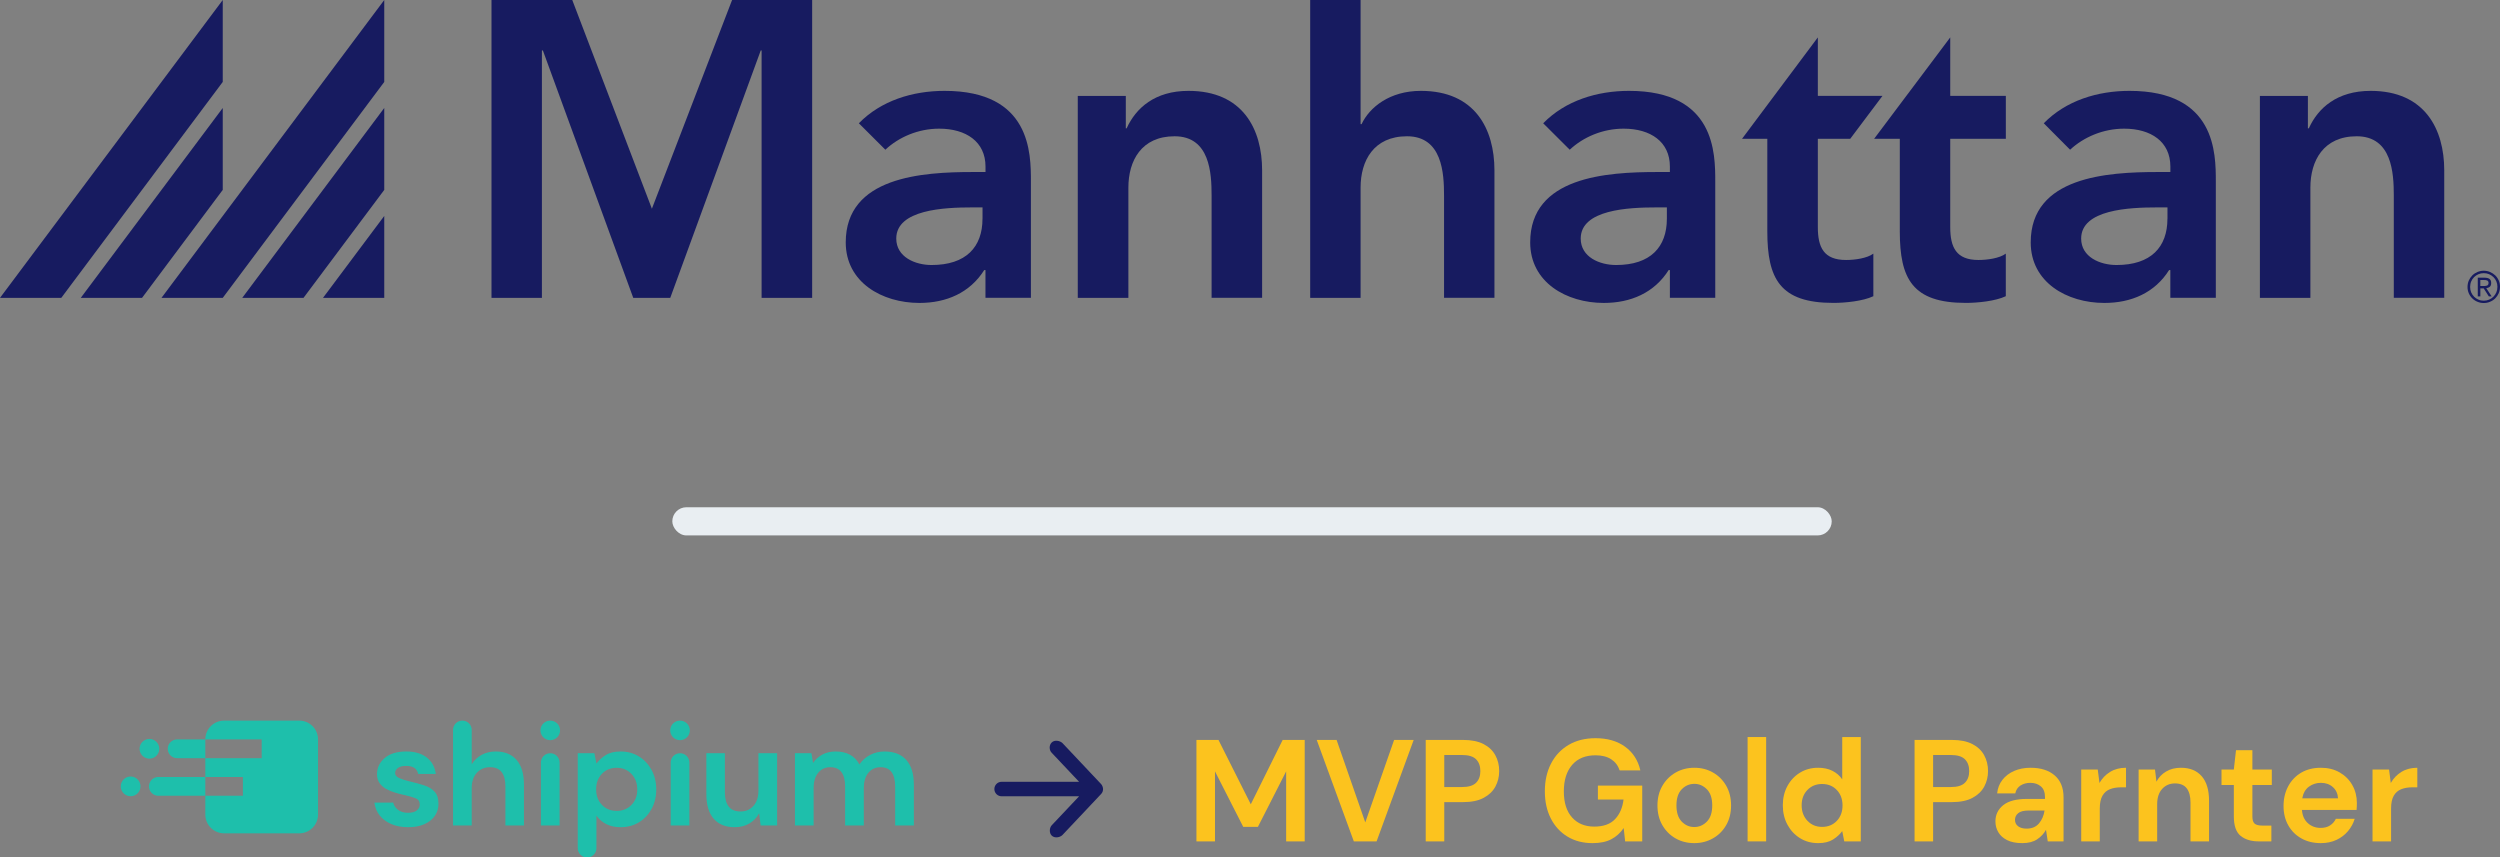 <?xml version="1.0" encoding="UTF-8"?>
<svg width="621px" height="213px" viewBox="0 0 621 213" version="1.1" xmlns="http://www.w3.org/2000/svg" xmlns:xlink="http://www.w3.org/1999/xlink">
    <rect x="0" y="0" width="621" height="213" fill="#808080" stroke="none"/>
    <title>Group 2</title>
    <g id="Page-1" stroke="none" stroke-width="1" fill="none" fill-rule="evenodd">
        <g id="Artboard" transform="translate(-52, -61)">
            <g id="Group-2" transform="translate(52, 61)">
                <g id="Manh_Logo_NoTag_Blue_CMYK" fill="#171B60" fill-rule="nonzero">
                    <polygon id="Path" points="181.85 0 161.93 51.85 142.15 0 122.09 0 122.09 73.99 134.61 73.99 134.61 12.53 134.85 12.53 157.3 73.99 166.49 73.99 188.97 12.53 189.18 12.53 189.18 73.99 201.74 73.99 201.74 0"></polygon>
                    <path d="M244.05,54.34 C244.05,61.35 239.98,65.83 231.4,65.83 C227.35,65.83 222.63,63.86 222.63,59.26 C222.63,52.05 234.57,51.52 241.44,51.52 L244.06,51.52 L244.06,54.34 L244.05,54.34 Z M234.64,22.57 C226.71,22.57 218.87,24.97 213.34,30.62 L219.92,37.19 C223.26,34.06 228.07,31.96 233.29,31.96 C239.98,31.96 244.8,35.21 244.8,41.37 L244.8,42.73 L241.66,42.73 C229.11,42.73 210.08,43.88 210.08,60.21 C210.08,70.12 219.09,75.25 228.39,75.25 C235.08,75.25 240.91,72.74 244.48,67.09 L244.79,67.09 L244.79,73.98 L256.08,73.98 L256.08,45.13 C256.08,38.04 256.08,22.57 234.63,22.57" id="Shape"></path>
                    <path d="M267.73,23.83 L279.65,23.83 L279.65,31.87 L279.86,31.87 C282.14,26.86 286.84,22.57 295.22,22.57 C308.72,22.57 313.51,32.09 313.51,42.32 L313.51,73.98 L300.96,73.98 L300.96,48.58 C300.96,43.04 300.55,33.85 291.77,33.85 C283.52,33.85 280.29,39.93 280.29,46.6 L280.29,73.99 L267.72,73.99 L267.72,23.83 L267.73,23.83 Z" id="Path"></path>
                    <path d="M337.97,30.83 L338.22,30.83 C340.19,26.65 345.2,22.57 352.95,22.57 C366.42,22.57 371.22,32.08 371.22,42.32 L371.22,73.98 L358.7,73.98 L358.7,48.58 C358.7,43.04 358.26,33.85 349.5,33.85 C341.23,33.85 337.97,39.92 337.97,46.6 L337.97,73.99 L325.45,73.99 L325.45,0 L337.97,0 L337.97,30.83 L337.97,30.83 Z" id="Path"></path>
                    <path d="M414.05,54.34 C414.05,61.35 410,65.83 401.44,65.83 C397.35,65.83 392.65,63.86 392.65,59.26 C392.65,52.05 404.54,51.52 411.45,51.52 L414.05,51.52 L414.05,54.34 L414.05,54.34 Z M404.65,22.57 C396.74,22.57 388.86,24.97 383.33,30.62 L389.92,37.19 C393.27,34.06 398.07,31.96 403.31,31.96 C409.99,31.96 414.8,35.21 414.8,41.37 L414.8,42.73 L411.67,42.73 C399.12,42.73 380.1,43.88 380.1,60.21 C380.1,70.12 389.09,75.25 398.38,75.25 C405.08,75.25 410.92,72.74 414.49,67.09 L414.8,67.09 L414.8,73.98 L426.07,73.98 L426.07,45.13 C426.07,38.04 426.07,22.57 404.65,22.57" id="Shape"></path>
                    <path d="M432.72,34.48 L451.55,9.29 L451.55,23.82 L467.6,23.82 L459.6,34.47 L451.55,34.47 L451.55,56.41 C451.55,61.43 453,64.58 458.57,64.58 C460.76,64.58 463.79,64.16 465.34,63 L465.34,73.58 C462.75,74.81 458.34,75.24 455.41,75.24 C442.15,75.24 439,69.27 439,57.46 L439,34.47 L432.72,34.47 L432.72,34.48 Z" id="Path"></path>
                    <path d="M465.53,34.48 L484.44,9.29 L484.44,23.82 L498.25,23.82 L498.25,34.47 L484.44,34.47 L484.44,56.41 C484.44,61.43 485.92,64.58 491.45,64.58 C493.65,64.58 496.69,64.16 498.24,63 L498.24,73.58 C495.63,74.81 491.23,75.24 488.31,75.24 C475.05,75.24 471.91,69.27 471.91,57.46 L471.91,34.47 L465.53,34.47 L465.53,34.48 Z" id="Path"></path>
                    <path d="M538.39,54.34 C538.39,61.35 534.33,65.83 525.75,65.83 C521.67,65.83 516.96,63.86 516.96,59.26 C516.96,52.05 528.9,51.52 535.79,51.52 L538.4,51.52 L538.4,54.34 L538.39,54.34 Z M528.98,22.57 C521.03,22.57 513.2,24.97 507.67,30.62 L514.21,37.19 C517.59,34.06 522.41,31.96 527.64,31.96 C534.33,31.96 539.12,35.21 539.12,41.37 L539.12,42.73 L535.99,42.73 C523.44,42.73 504.43,43.88 504.43,60.21 C504.43,70.12 513.41,75.25 522.73,75.25 C529.41,75.25 535.24,72.74 538.8,67.09 L539.11,67.09 L539.11,73.98 L550.41,73.98 L550.41,45.13 C550.41,38.04 550.41,22.57 528.97,22.57" id="Shape"></path>
                    <path d="M561.37,23.83 L573.28,23.83 L573.28,31.87 L573.52,31.87 C575.78,26.86 580.5,22.57 588.87,22.57 C602.34,22.57 607.15,32.09 607.15,42.32 L607.15,73.98 L594.62,73.98 L594.62,48.58 C594.62,43.04 594.18,33.85 585.41,33.85 C577.14,33.85 573.9,39.93 573.9,46.6 L573.9,73.99 L561.36,73.99 L561.36,23.83 L561.37,23.83 Z" id="Path"></path>
                    <path d="M616.11,71.05 L616.91,71.05 C617.07,71.05 617.22,71.05 617.37,71.03 C617.52,71.02 617.65,70.99 617.77,70.94 C617.89,70.89 617.98,70.81 618.05,70.71 C618.12,70.61 618.15,70.47 618.15,70.28 C618.15,70.12 618.12,69.99 618.06,69.9 C618,69.8 617.92,69.73 617.82,69.68 C617.72,69.63 617.61,69.6 617.48,69.58 C617.35,69.57 617.23,69.56 617.11,69.56 L616.11,69.56 L616.11,71.05 L616.11,71.05 Z M615.47,68.98 L617.17,68.98 C617.73,68.98 618.14,69.09 618.41,69.3 C618.68,69.51 618.81,69.85 618.81,70.32 C618.81,70.74 618.69,71.04 618.46,71.24 C618.22,71.43 617.93,71.55 617.59,71.58 L618.92,73.62 L618.22,73.62 L616.95,71.63 L616.12,71.63 L616.12,73.62 L615.48,73.62 L615.48,68.98 L615.47,68.98 Z M613.58,71.29 C613.58,71.77 613.67,72.22 613.84,72.63 C614.02,73.04 614.26,73.4 614.57,73.71 C614.88,74.02 615.24,74.26 615.65,74.43 C616.06,74.61 616.5,74.69 616.97,74.69 C617.44,74.69 617.89,74.6 618.29,74.43 C618.7,74.25 619.06,74.01 619.37,73.7 C619.68,73.39 619.92,73.03 620.1,72.61 C620.27,72.19 620.36,71.74 620.36,71.25 C620.36,70.76 620.27,70.32 620.1,69.91 C619.92,69.49 619.68,69.13 619.37,68.83 C619.06,68.53 618.7,68.29 618.29,68.11 C617.88,67.94 617.44,67.85 616.97,67.85 C616.5,67.85 616.06,67.94 615.65,68.11 C615.24,68.29 614.88,68.53 614.57,68.83 C614.26,69.14 614.02,69.5 613.84,69.92 C613.66,70.34 613.58,70.8 613.58,71.29 M612.93,71.29 C612.93,70.72 613.04,70.18 613.25,69.69 C613.47,69.2 613.76,68.77 614.12,68.41 C614.48,68.05 614.91,67.77 615.4,67.56 C615.89,67.36 616.41,67.25 616.96,67.25 C617.51,67.25 618.02,67.35 618.52,67.56 C619.01,67.77 619.44,68.05 619.81,68.4 C620.18,68.76 620.47,69.18 620.68,69.66 C620.9,70.14 621,70.67 621,71.24 C621,71.81 620.89,72.35 620.68,72.84 C620.46,73.33 620.17,73.76 619.81,74.12 C619.44,74.48 619.02,74.76 618.52,74.96 C618.03,75.17 617.51,75.27 616.96,75.27 C616.41,75.27 615.89,75.17 615.4,74.96 C614.91,74.76 614.48,74.48 614.12,74.12 C613.75,73.76 613.46,73.34 613.25,72.86 C613.04,72.38 612.93,71.85 612.93,71.28" id="Shape"></path>
                    <polygon id="Path" points="55.33 0 0 73.99 15.22 73.99 55.33 20.35"></polygon>
                    <polygon id="Path" points="55.33 26.82 20.06 73.99 35.28 73.99 55.33 47.17"></polygon>
                    <polygon id="Path" points="95.45 0 40.11 73.99 55.33 73.99 95.45 20.35"></polygon>
                    <polygon id="Path" points="75.39 73.99 95.45 47.17 95.45 26.82 60.17 73.99"></polygon>
                    <polygon id="Path" points="95.45 73.99 95.45 53.64 80.23 73.99"></polygon>
                </g>
                <rect id="Rectangle" fill="#E9EEF2" x="167" y="126" width="288" height="7" rx="3.5"></rect>
                <g id="Group" transform="translate(30, 179)">
                    <g id="logo" transform="translate(-0, 0)" fill="#1EBFAB">
                        <path d="M124.169,7.668 C125.86,7.668 127.37,8.079 128.699,8.898 C130.028,9.718 131.079,10.839 131.852,12.262 C132.625,13.685 133.012,15.3 133.012,17.109 C133.012,18.917 132.625,20.527 131.852,21.938 C131.079,23.348 130.028,24.458 128.699,25.265 C127.37,26.073 125.86,26.477 124.169,26.477 C122.815,26.477 121.631,26.224 120.617,25.717 C119.602,25.211 118.781,24.5 118.152,23.583 L118.152,31.686 C118.152,32.964 117.114,34 115.833,34 C114.552,34 113.513,32.964 113.513,31.686 L113.513,8.102 L117.645,8.102 L118.152,10.67 C118.732,9.875 119.499,9.175 120.454,8.573 C121.408,7.97 122.647,7.668 124.169,7.668 Z M70.901,7.668 C73.027,7.668 74.724,8.163 75.993,9.151 C77.261,10.14 78.016,11.503 78.258,13.238 L73.872,13.238 C73.606,11.913 72.604,11.249 70.864,11.249 C69.995,11.249 69.325,11.418 68.853,11.756 C68.382,12.093 68.146,12.515 68.146,13.021 C68.146,13.552 68.496,13.974 69.198,14.287 C69.848,14.579 70.697,14.849 71.743,15.098 L71.988,15.155 C73.244,15.445 74.398,15.765 75.449,16.114 C76.5,16.464 77.339,16.982 77.968,17.669 C78.596,18.357 78.911,19.339 78.911,20.618 C78.934,21.727 78.644,22.728 78.04,23.619 C77.436,24.512 76.566,25.211 75.431,25.718 C74.295,26.224 72.954,26.477 71.408,26.477 C69.814,26.477 68.412,26.217 67.204,25.699 C65.995,25.181 65.03,24.464 64.305,23.547 C63.58,22.631 63.145,21.57 63,20.364 L67.675,20.364 C67.82,21.064 68.212,21.661 68.853,22.154 C69.493,22.649 70.321,22.896 71.336,22.896 C72.351,22.896 73.093,22.692 73.564,22.282 C74.036,21.872 74.271,21.401 74.271,20.871 C74.271,20.099 73.933,19.575 73.256,19.297 C72.625,19.039 71.763,18.785 70.668,18.536 L70.429,18.483 C69.656,18.315 68.871,18.11 68.074,17.868 C67.276,17.628 66.545,17.32 65.881,16.946 C65.216,16.572 64.678,16.09 64.269,15.5 C63.857,14.909 63.653,14.179 63.653,13.311 C63.653,11.719 64.287,10.381 65.556,9.296 C66.824,8.211 68.605,7.668 70.901,7.668 Z M150.06,8.102 L150.06,17.796 C150.06,19.339 150.373,20.522 151.002,21.341 C151.63,22.161 152.621,22.57 153.974,22.57 C155.254,22.57 156.311,22.113 157.145,21.196 C157.978,20.28 158.395,19.002 158.395,17.362 L158.395,8.102 L163.034,8.102 L163.034,26.043 L158.939,26.043 L158.576,23.005 C158.021,24.066 157.218,24.909 156.167,25.536 C155.116,26.163 153.889,26.477 152.488,26.477 C150.241,26.477 148.507,25.777 147.287,24.379 C146.067,22.98 145.457,20.931 145.457,18.23 L145.457,8.102 L150.06,8.102 Z M84.854,0 C86.135,0 87.173,1.036 87.173,2.315 L87.173,10.851 C87.777,9.863 88.592,9.085 89.62,8.518 C90.646,7.952 91.824,7.669 93.153,7.669 C95.376,7.669 97.097,8.368 98.317,9.766 C99.538,11.164 100.148,13.215 100.148,15.915 L100.148,26.043 L95.545,26.043 L95.545,16.349 C95.545,14.807 95.237,13.624 94.621,12.805 C94.005,11.985 93.032,11.575 91.704,11.575 C90.399,11.575 89.317,12.033 88.46,12.949 C87.602,13.866 87.173,15.144 87.173,16.783 L87.173,26.043 L82.535,26.043 L82.535,2.315 C82.535,1.036 83.573,0 84.854,0 Z M106.682,8.102 C107.963,8.102 109.002,9.139 109.002,10.417 L109.002,26.043 L104.362,26.043 L104.362,10.417 C104.362,9.139 105.401,8.102 106.682,8.102 Z M138.919,8.102 C140.2,8.102 141.239,9.139 141.239,10.417 L141.239,26.043 L136.6,26.043 L136.6,10.417 C136.6,9.139 137.638,8.102 138.919,8.102 Z M189.716,7.669 C192.059,7.669 193.859,8.368 195.115,9.766 C196.372,11.164 197,13.215 197,15.915 L197,26.043 L192.361,26.043 L192.361,16.349 C192.361,14.807 192.065,13.624 191.473,12.805 C190.881,11.985 189.969,11.575 188.737,11.575 C187.48,11.575 186.472,12.033 185.71,12.949 C184.949,13.866 184.569,15.144 184.569,16.783 L184.569,26.043 L179.93,26.043 L179.93,16.349 C179.93,14.807 179.628,13.624 179.024,12.805 C178.42,11.985 177.489,11.575 176.234,11.575 C175.001,11.575 174.004,12.033 173.243,12.949 C172.482,13.866 172.102,15.144 172.102,16.783 L172.102,26.043 L167.463,26.043 L167.463,8.102 L171.558,8.102 L171.956,10.526 C172.536,9.657 173.304,8.965 174.258,8.446 C175.212,7.928 176.318,7.669 177.574,7.669 C180.353,7.669 182.322,8.742 183.482,10.887 C184.134,9.899 185.009,9.115 186.109,8.537 C187.209,7.958 188.411,7.669 189.716,7.669 Z M123.19,11.719 C121.692,11.719 120.466,12.22 119.512,13.22 C118.557,14.221 118.08,15.505 118.08,17.072 C118.08,18.64 118.557,19.925 119.512,20.925 C120.466,21.925 121.692,22.426 123.19,22.426 C124.664,22.426 125.884,21.932 126.851,20.943 C127.816,19.954 128.301,18.676 128.301,17.109 C128.301,15.542 127.816,14.252 126.851,13.239 C125.884,12.226 124.664,11.719 123.19,11.719 Z M106.682,0 C108.027,0 109.118,1.089 109.118,2.431 C109.118,3.735 108.088,4.799 106.797,4.859 L106.682,4.861 C105.337,4.861 104.246,3.773 104.246,2.431 C104.246,1.127 105.276,0.063 106.567,0.003 L106.682,0 Z M138.919,0 C140.264,0 141.354,1.089 141.354,2.431 C141.354,3.773 140.264,4.861 138.919,4.861 C137.574,4.861 136.483,3.773 136.483,2.431 C136.483,1.124 137.517,0.058 138.813,0.002 L138.919,0 Z" id="text"></path>
                        <path d="M44.333,0 C46.864,0 48.924,2.014 48.998,4.527 L49,4.666 L49,9.333 L49,23.334 C49,25.864 46.986,27.924 44.473,27.998 L44.333,28 L25.666,28 C23.136,28 21.076,25.986 21.002,23.474 L21,23.333 L21,18.667 L9.333,18.667 C8.083,18.667 7.062,17.682 7.003,16.446 L7,16.333 C7,15.045 8.045,14 9.333,14 L21,14 L21,9.333 L14,9.334 C12.749,9.334 11.728,8.349 11.669,7.113 L11.667,7 C11.667,5.712 12.712,4.667 14,4.667 L20.999,4.666 L21.002,4.527 C21.076,2.014 23.136,0 25.667,0 L44.333,0 Z M2.45,13.884 C3.765,13.884 4.837,14.918 4.898,16.218 L4.9,16.333 C4.9,17.687 3.803,18.783 2.45,18.783 C1.136,18.783 0.063,17.748 0.002,16.449 L0,16.333 C0,14.98 1.097,13.884 2.45,13.884 Z M30.333,14 L21,14 L21,18.667 L30.333,18.667 L30.333,14 Z M7.117,4.55 C8.431,4.55 9.504,5.585 9.564,6.885 L9.567,7 C9.567,8.353 8.47,9.45 7.117,9.45 C5.802,9.45 4.73,8.415 4.67,7.115 L4.667,7 C4.667,5.647 5.764,4.55 7.117,4.55 Z M35,4.667 L21,4.667 L21,9.333 L35,9.333 L35,4.667 Z" id="icon"></path>
                    </g>
                    <g id="MVP-Gold-Parnter" transform="translate(267.196, 4.08)" fill="#FCC31E" fill-rule="nonzero">
                        <polygon id="Path" points="0 25.92 0 0.72 5.472 0.72 13.5 16.704 21.42 0.72 26.892 0.72 26.892 25.92 22.284 25.92 22.284 8.532 15.264 22.32 11.628 22.32 4.608 8.532 4.608 25.92"></polygon>
                        <polygon id="Path" points="39.096 25.92 29.88 0.72 34.812 0.72 41.94 21.204 49.104 0.72 53.964 0.72 44.748 25.92"></polygon>
                        <path d="M56.952,25.92 L56.952,0.72 L66.276,0.72 C68.292,0.72 69.96,1.056 71.28,1.728 C72.6,2.4 73.584,3.324 74.232,4.5 C74.88,5.676 75.204,6.996 75.204,8.46 C75.204,9.852 74.892,11.13 74.268,12.294 C73.644,13.458 72.672,14.394 71.352,15.102 C70.032,15.81 68.34,16.164 66.276,16.164 L61.56,16.164 L61.56,25.92 L56.952,25.92 Z M61.56,12.42 L65.988,12.42 C67.596,12.42 68.754,12.066 69.462,11.358 C70.17,10.65 70.524,9.684 70.524,8.46 C70.524,7.212 70.17,6.234 69.462,5.526 C68.754,4.818 67.596,4.464 65.988,4.464 L61.56,4.464 L61.56,12.42 Z" id="Shape"></path>
                        <path d="M98.388,26.352 C96.012,26.352 93.936,25.812 92.16,24.732 C90.384,23.652 89.004,22.146 88.02,20.214 C87.036,18.282 86.544,16.032 86.544,13.464 C86.544,10.872 87.054,8.586 88.074,6.606 C89.094,4.626 90.546,3.078 92.43,1.962 C94.314,0.846 96.552,0.288 99.144,0.288 C102.096,0.288 104.544,0.996 106.488,2.412 C108.432,3.828 109.692,5.784 110.268,8.28 L105.12,8.28 C104.736,7.104 104.04,6.186 103.032,5.526 C102.024,4.866 100.728,4.536 99.144,4.536 C96.624,4.536 94.68,5.334 93.312,6.93 C91.944,8.526 91.26,10.716 91.26,13.5 C91.26,16.284 91.938,18.438 93.294,19.962 C94.65,21.486 96.492,22.248 98.82,22.248 C101.1,22.248 102.822,21.63 103.986,20.394 C105.15,19.158 105.852,17.532 106.092,15.516 L99.72,15.516 L99.72,12.06 L110.736,12.06 L110.736,25.92 L106.488,25.92 L106.128,22.608 C105.312,23.808 104.292,24.732 103.068,25.38 C101.844,26.028 100.284,26.352 98.388,26.352 Z" id="Path"></path>
                        <path d="M123.66,26.352 C121.932,26.352 120.378,25.956 118.998,25.164 C117.618,24.372 116.526,23.274 115.722,21.87 C114.918,20.466 114.516,18.84 114.516,16.992 C114.516,15.144 114.924,13.518 115.74,12.114 C116.556,10.71 117.654,9.612 119.034,8.82 C120.414,8.028 121.968,7.632 123.696,7.632 C125.4,7.632 126.942,8.028 128.322,8.82 C129.702,9.612 130.794,10.71 131.598,12.114 C132.402,13.518 132.804,15.144 132.804,16.992 C132.804,18.84 132.402,20.466 131.598,21.87 C130.794,23.274 129.696,24.372 128.304,25.164 C126.912,25.956 125.364,26.352 123.66,26.352 Z M123.66,22.356 C124.86,22.356 125.904,21.906 126.792,21.006 C127.68,20.106 128.124,18.768 128.124,16.992 C128.124,15.216 127.68,13.878 126.792,12.978 C125.904,12.078 124.872,11.628 123.696,11.628 C122.472,11.628 121.422,12.078 120.546,12.978 C119.67,13.878 119.232,15.216 119.232,16.992 C119.232,18.768 119.67,20.106 120.546,21.006 C121.422,21.906 122.46,22.356 123.66,22.356 Z" id="Shape"></path>
                        <polygon id="Path" points="136.908 25.92 136.908 2.84217094e-14 141.516 2.84217094e-14 141.516 25.92"></polygon>
                        <path d="M154.44,26.352 C152.76,26.352 151.26,25.944 149.94,25.128 C148.62,24.312 147.576,23.196 146.808,21.78 C146.04,20.364 145.656,18.756 145.656,16.956 C145.656,15.156 146.04,13.554 146.808,12.15 C147.576,10.746 148.62,9.642 149.94,8.838 C151.26,8.034 152.76,7.632 154.44,7.632 C155.784,7.632 156.96,7.884 157.968,8.388 C158.976,8.892 159.792,9.6 160.416,10.512 L160.416,2.84217094e-14 L165.024,2.84217094e-14 L165.024,25.92 L160.92,25.92 L160.416,23.364 C159.84,24.156 159.078,24.852 158.13,25.452 C157.182,26.052 155.952,26.352 154.44,26.352 Z M155.412,22.32 C156.9,22.32 158.118,21.822 159.066,20.826 C160.014,19.83 160.488,18.552 160.488,16.992 C160.488,15.432 160.014,14.154 159.066,13.158 C158.118,12.162 156.9,11.664 155.412,11.664 C153.948,11.664 152.736,12.156 151.776,13.14 C150.816,14.124 150.336,15.396 150.336,16.956 C150.336,18.516 150.816,19.8 151.776,20.808 C152.736,21.816 153.948,22.32 155.412,22.32 Z" id="Shape"></path>
                        <path d="M178.38,25.92 L178.38,0.72 L187.704,0.72 C189.72,0.72 191.388,1.056 192.708,1.728 C194.028,2.4 195.012,3.324 195.66,4.5 C196.308,5.676 196.632,6.996 196.632,8.46 C196.632,9.852 196.32,11.13 195.696,12.294 C195.072,13.458 194.1,14.394 192.78,15.102 C191.46,15.81 189.768,16.164 187.704,16.164 L182.988,16.164 L182.988,25.92 L178.38,25.92 Z M182.988,12.42 L187.416,12.42 C189.024,12.42 190.182,12.066 190.89,11.358 C191.598,10.65 191.952,9.684 191.952,8.46 C191.952,7.212 191.598,6.234 190.89,5.526 C190.182,4.818 189.024,4.464 187.416,4.464 L182.988,4.464 L182.988,12.42 Z" id="Shape"></path>
                        <path d="M205.164,26.352 C203.628,26.352 202.368,26.106 201.384,25.614 C200.4,25.122 199.668,24.468 199.188,23.652 C198.708,22.836 198.468,21.936 198.468,20.952 C198.468,19.296 199.116,17.952 200.412,16.92 C201.708,15.888 203.652,15.372 206.244,15.372 L210.78,15.372 L210.78,14.94 C210.78,13.716 210.432,12.816 209.736,12.24 C209.04,11.664 208.176,11.376 207.144,11.376 C206.208,11.376 205.392,11.598 204.696,12.042 C204,12.486 203.568,13.14 203.4,14.004 L198.9,14.004 C199.02,12.708 199.458,11.58 200.214,10.62 C200.97,9.66 201.948,8.922 203.148,8.406 C204.348,7.89 205.692,7.632 207.18,7.632 C209.724,7.632 211.728,8.268 213.192,9.54 C214.656,10.812 215.388,12.612 215.388,14.94 L215.388,25.92 L211.464,25.92 L211.032,23.04 C210.504,24 209.766,24.792 208.818,25.416 C207.87,26.04 206.652,26.352 205.164,26.352 Z M206.208,22.752 C207.528,22.752 208.554,22.32 209.286,21.456 C210.018,20.592 210.48,19.524 210.672,18.252 L206.748,18.252 C205.524,18.252 204.648,18.474 204.12,18.918 C203.592,19.362 203.328,19.908 203.328,20.556 C203.328,21.252 203.592,21.792 204.12,22.176 C204.648,22.56 205.344,22.752 206.208,22.752 Z" id="Shape"></path>
                        <path d="M219.78,25.92 L219.78,8.064 L223.884,8.064 L224.316,11.412 C224.964,10.26 225.846,9.342 226.962,8.658 C228.078,7.974 229.392,7.632 230.904,7.632 L230.904,12.492 L229.608,12.492 C228.6,12.492 227.7,12.648 226.908,12.96 C226.116,13.272 225.498,13.812 225.054,14.58 C224.61,15.348 224.388,16.416 224.388,17.784 L224.388,25.92 L219.78,25.92 Z" id="Path"></path>
                        <path d="M234.036,25.92 L234.036,8.064 L238.104,8.064 L238.464,11.088 C239.016,10.032 239.814,9.192 240.858,8.568 C241.902,7.944 243.132,7.632 244.548,7.632 C246.756,7.632 248.472,8.328 249.696,9.72 C250.92,11.112 251.532,13.152 251.532,15.84 L251.532,25.92 L246.924,25.92 L246.924,16.272 C246.924,14.736 246.612,13.56 245.988,12.744 C245.364,11.928 244.392,11.52 243.072,11.52 C241.776,11.52 240.714,11.976 239.886,12.888 C239.058,13.8 238.644,15.072 238.644,16.704 L238.644,25.92 L234.036,25.92 Z" id="Path"></path>
                        <path d="M263.88,25.92 C262.008,25.92 260.508,25.464 259.38,24.552 C258.252,23.64 257.688,22.02 257.688,19.692 L257.688,11.916 L254.628,11.916 L254.628,8.064 L257.688,8.064 L258.228,3.276 L262.296,3.276 L262.296,8.064 L267.12,8.064 L267.12,11.916 L262.296,11.916 L262.296,19.728 C262.296,20.592 262.482,21.186 262.854,21.51 C263.226,21.834 263.868,21.996 264.78,21.996 L267.012,21.996 L267.012,25.92 L263.88,25.92 Z" id="Path"></path>
                        <path d="M279.288,26.352 C277.488,26.352 275.892,25.968 274.5,25.2 C273.108,24.432 272.016,23.352 271.224,21.96 C270.432,20.568 270.036,18.96 270.036,17.136 C270.036,15.288 270.426,13.644 271.206,12.204 C271.986,10.764 273.066,9.642 274.446,8.838 C275.826,8.034 277.452,7.632 279.324,7.632 C281.076,7.632 282.624,8.016 283.968,8.784 C285.312,9.552 286.362,10.602 287.118,11.934 C287.874,13.266 288.252,14.748 288.252,16.38 C288.252,16.644 288.246,16.92 288.234,17.208 C288.222,17.496 288.204,17.796 288.18,18.108 L274.608,18.108 C274.704,19.5 275.19,20.592 276.066,21.384 C276.942,22.176 278.004,22.572 279.252,22.572 C280.188,22.572 280.974,22.362 281.61,21.942 C282.246,21.522 282.72,20.976 283.032,20.304 L287.712,20.304 C287.376,21.432 286.818,22.458 286.038,23.382 C285.258,24.306 284.298,25.032 283.158,25.56 C282.018,26.088 280.728,26.352 279.288,26.352 Z M279.324,11.376 C278.196,11.376 277.2,11.694 276.336,12.33 C275.472,12.966 274.92,13.932 274.68,15.228 L283.572,15.228 C283.5,14.052 283.068,13.116 282.276,12.42 C281.484,11.724 280.5,11.376 279.324,11.376 Z" id="Shape"></path>
                        <path d="M292.14,25.92 L292.14,8.064 L296.244,8.064 L296.676,11.412 C297.324,10.26 298.206,9.342 299.322,8.658 C300.438,7.974 301.752,7.632 303.264,7.632 L303.264,12.492 L301.968,12.492 C300.96,12.492 300.06,12.648 299.268,12.96 C298.476,13.272 297.858,13.812 297.414,14.58 C296.97,15.348 296.748,16.416 296.748,17.784 L296.748,25.92 L292.14,25.92 Z" id="Path"></path>
                    </g>
                    <path d="M243.512,15.759 L233.895,5.559 C233.244,4.974 231.994,4.733 231.266,5.409 C230.548,6.075 230.57,7.366 231.284,8.034 L238.046,15.197 L218.803,15.197 C217.807,15.197 217,16.003 217,16.997 C217,17.991 217.807,18.797 218.803,18.797 L238.046,18.797 L231.284,25.96 C230.669,26.575 230.555,27.912 231.266,28.585 C231.976,29.258 233.27,29.043 233.895,28.435 L243.512,18.234 C243.841,17.885 244.001,17.476 244,16.997 C243.983,16.568 243.806,16.072 243.512,15.759 Z" id="Path" fill="#171B60" fill-rule="nonzero"></path>
                </g>
            </g>
        </g>
    </g>
</svg>